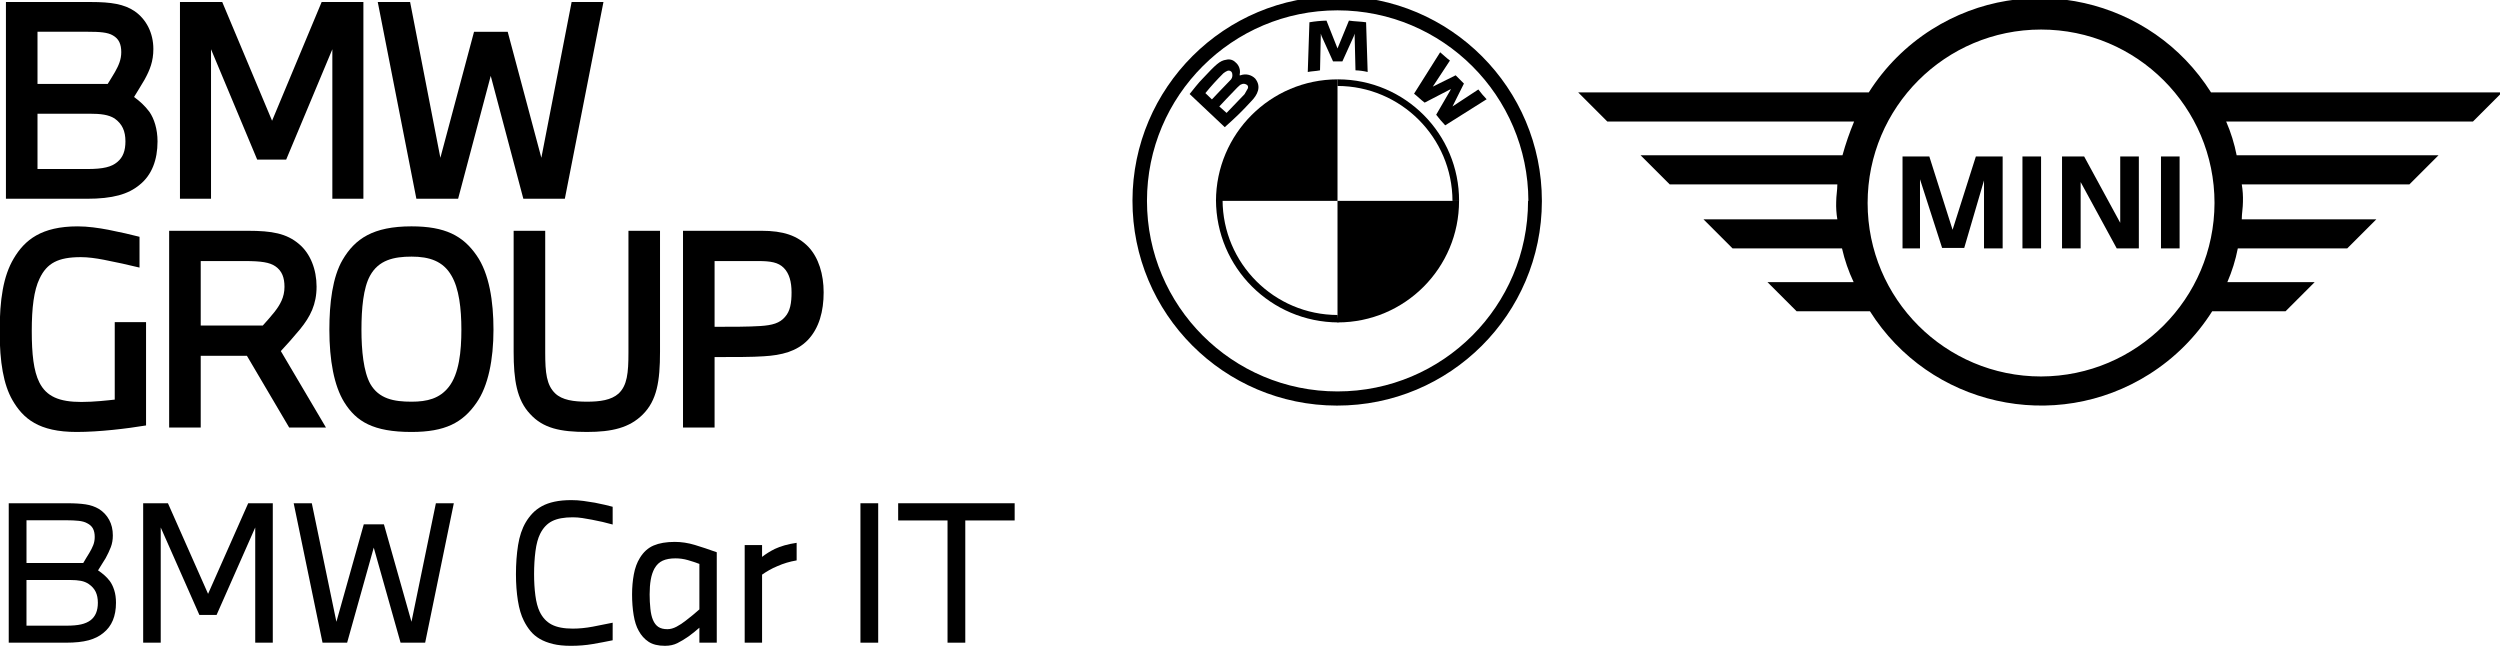 <svg clip-rule="evenodd" fill-rule="evenodd" stroke-linejoin="round" stroke-miterlimit="2" viewBox="0 0 1109 287" xmlns="http://www.w3.org/2000/svg"><g fill-rule="nonzero"><g transform="matrix(.133 0 0 -.133 -57.777 351.047)"><path d="m463.551 960.922h196.121c23.848 0 43.996-1.242 60.449-3.703 16.442-2.469 31.242-7.617 44.399-15.418 14.386-9.051 25.695-21.071 33.929-36.082 8.219-15.02 12.328-32.367 12.328-52.11 0-14.398-2.261-27.449-6.789-39.16-4.519-11.719-10.269-23.957-17.265-36.711-4.524-6.988-8.942-14.09-13.258-21.269-4.32-7.199-8.324-13.68-12.024-19.43 7.395-4.937 14.286-10.168 20.657-15.73 6.371-5.539 12.433-12.02 18.199-19.418 6.164-8.243 11.191-18.512 15.109-30.852 3.903-12.328 5.856-26.309 5.856-41.937 0-44.821-13.985-78.321-41.946-100.532-13.152-11.101-29.593-19.328-49.332-24.672-19.738-5.339-44.617-8.007-74.629-8.007h-191.804zm248.547-199.211c3.281 5.75 6.578 11.301 9.871 16.648 3.285 5.34 6.57 10.692 9.863 16.039 5.754 9.454 10.277 18.391 13.574 26.821 3.282 8.429 4.934 17.582 4.934 27.453 0 11.098-1.961 20.359-5.867 27.75-3.903 7.41-10.379 13.367-19.426 17.887-7.395 4.113-16.867 6.793-28.367 8.011-11.52 1.239-25.09 1.871-40.703 1.871h-133.219v-142.48zm-56.121-209.082c20.136 0 36.488 1.43 49.023 4.312 12.535 2.868 22.918 7.411 31.152 13.579 16.438 12.332 24.672 31.859 24.672 58.582 0 13.98-2.367 26.007-7.097 36.089-4.731 10.071-12.434 18.809-23.122 26.207-7.82 5.344-16.66 8.954-26.523 10.793-9.875 1.848-21.391 2.778-34.535 2.778h-146.789v-152.34z"/><path d="m911.926 495.891v465.031h82.644l133.84-302.211 133.83 302.211h82.02v-465.031h-58.58v384.238l-128.9-291.731h-57.36l-128.904 291.731v-384.238z"/><path d="m1510.17 495.891-96.21 465.031h60.44l82.03-395.34 91.29 325.027h67.22l91.89-325.027 81.42 395.34h59.81l-95.59-465.031h-82.03l-89.43 317.007-88.81-317.007z"/><path d="m2477.84 503.898c-21.79-4.519-44.09-8.718-66.91-12.636-22.83-3.903-46.98-5.852-72.47-5.852-23.03 0-42.98 2.051-59.83 6.16-16.86 4.11-31.45 9.762-43.79 16.961-12.33 7.18-22.72 15.93-31.14 26.207-8.44 10.274-15.73 21.594-21.89 33.934-9.06 17.668-15.73 40.078-20.05 67.219-4.31 27.14-6.47 56.531-6.47 88.199 0 34.941 2.35 67.32 7.08 97.129 4.73 29.82 13.26 55.203 25.6 76.179 6.57 11.102 14.18 21.172 22.81 30.223 8.64 9.027 18.91 16.848 30.85 23.43 11.92 6.578 26 11.621 42.25 15.109 16.23 3.488 35.05 5.25 56.43 5.25 13.57 0 27.03-.93 40.4-2.781 13.35-1.848 25.99-3.797 37.92-5.859 12.74-2.469 23.85-4.829 33.31-7.09 9.46-2.27 18.09-4.418 25.9-6.481v-59.207c-11.93 3.289-23.12 6.168-33.6 8.637-10.49 2.473-22.31 4.93-35.47 7.402-10.7 2.059-21.39 3.899-32.07 5.551-10.7 1.637-21.39 2.469-32.08 2.469-28.78 0-51.59-4.219-68.45-12.641-16.86-8.449-30.23-22.519-40.09-42.262-7.41-14.789-12.64-34.128-15.73-57.957-3.09-23.859-4.63-49.351-4.63-76.48 0-25.91 1.44-49.762 4.32-71.551 2.87-21.789 7.6-39.68 14.19-53.648 9.45-19.742 22.81-34.141 40.08-43.18 17.27-9.051 40.71-13.562 70.31-13.562 21.38 0 43.59 2.16 66.62 6.472 23.02 4.317 45.22 8.727 66.6 13.258z"/><path d="m2767.1 495.891v49.949c-4.94-4.52-10.29-9.039-16.04-13.57-5.77-4.52-12.14-9.461-19.12-14.801-13.57-9.457-26.31-17.168-38.24-23.117-11.93-5.961-25.7-8.942-41.32-8.942-23.04 0-41.32 4.52-54.9 13.57-13.57 9.032-24.46 21.168-32.68 36.379-7.82 13.571-13.47 31.051-16.96 52.422-3.5 21.379-5.25 44.41-5.25 69.09 0 23.43 1.95 45.719 5.87 66.91 3.9 21.168 10.57 39.367 20.03 54.578 11.93 19.743 27.24 33.621 45.95 41.633 18.72 8.008 42.25 12.039 70.62 12.039 22.21 0 44.51-3.402 66.93-10.191 22.4-6.781 46.76-14.899 73.08-24.36v-301.589zm0 262.73c-11.93 4.527-24.68 8.738-38.25 12.649-13.57 3.902-27.35 5.859-41.32 5.859-17.27 0-31.56-2.57-42.86-7.707-11.32-5.152-20.46-13.891-27.45-26.223-5.76-10.699-9.86-23.117-12.33-37.308-2.47-14.18-3.71-30.532-3.71-49.02 0-16.461.83-32.391 2.47-47.812 1.64-15.418 4.52-27.86 8.63-37.317 4.53-10.683 10.59-18.492 18.2-23.433 7.6-4.938 17.58-7.411 29.91-7.411 9.87 0 20.05 2.782 30.54 8.344 10.48 5.547 20.66 12.227 30.53 20.039 8.22 6.168 16.23 12.539 24.05 19.117 7.81 6.571 15 12.731 21.59 18.5z"/><path d="m2918.2 495.891v325.64h57.97v-39.472c6.99 5.339 13.78 10.07 20.36 14.191 6.56 4.102 13.97 8.219 22.2 12.332 9.45 4.52 20.34 8.527 32.69 12.027 12.33 3.493 25.69 6.262 40.08 8.332v-58.589c-11.93-2.071-23.03-4.633-33.3-7.723-10.28-3.07-20.56-6.891-30.83-11.41-9.88-4.11-19.13-8.629-27.77-13.559-8.63-4.941-16.44-9.871-23.43-14.808v-226.961z"/><path d="m3304.28 495.891v465.031h59.21v-465.031z"/><path d="m3594.75 495.891v407.668h-164.66v57.363h388.55v-57.363h-164.68v-407.668z"/><path d="m454.211 1976.51h269.785c86.16 0 138.359 14.79 176.66 46.98 40.024 32.21 59.188 82.69 59.188 144.47 0 40.9-11.328 75.71-27 98.34-15.645 20.89-32.188 35.68-51.324 49.61 9.55 15.67 22.605 36.55 34.808 57.44 18.266 33.06 29.594 61.78 29.594 102.7 0 53.08-23.508 99.21-62.684 126.18-34.804 23.51-78.3 30.47-145.32 30.47h-283.707zm105.301 99.21v184.49h172.32c40.02 0 64.398-3.46 84.41-15.67 26.102-18.26 36.559-42.64 36.559-76.58 0-30.46-7.836-53.07-26.977-68.74-19.164-16.54-47.011-23.5-100.082-23.5zm0 283.7v174.07h168.824c38.301 0 65.277-1.75 82.691-12.2 20.016-11.31 27.848-29.57 27.848-55.7 0-25.22-8.711-44.39-20.883-66.12-7.836-13.08-16.547-27.87-24.379-40.05z"/><path d="m1138.24 1976.51v498.67l154.03-368.12h96.62l154.03 368.12v-498.67h103.55v656.19h-139.24l-165.35-395.99-166.21 395.99h-141.01v-656.19z"/><path d="m1962.38 1976.51 108.79 409.89 108.77-409.89h138.39l128.8 656.19h-106.17l-100.96-519.55-112.26 420.32h-112.26l-112.29-420.32-100.93 519.55h-107.91l128.8-656.19z"/><path d="m921.547 1220.48v344.61h-104.426v-258.45c-23.508-2.62-68.773-7.84-111.418-7.84-73.957 0-116.601 18.27-140.105 65.28-19.137 38.28-25.227 94.84-25.227 171.45 0 76.57 6.965 135.74 26.106 174.91 24.347 51.35 61.781 71.37 137.484 71.37 23.504 0 49.633-3.5 76.602-8.71 40.898-7.84 83.542-17.42 119.218-26.1v102.67c-26.968 6.97-64.398 15.68-104.422 23.51-32.211 6.09-67.894 11.3-101.828 11.3-120.972 0-176.664-45.23-213.218-107.02-34.809-58.31-46.985-136.63-46.985-243.68 0-102.7 13.047-177.53 42.645-228.89 35.683-61.78 87.882-106.17 214.09-106.17 75.707 0 168.828 11.3 231.484 21.76"/><path d="m1103.89 1213.52v239.32h154.03l141.01-239.32h122.68l-150.53 254.99c16.52 17.39 43.49 47.86 64.37 73.11 33.97 41.77 54.85 82.66 54.85 141.85 0 57.44-20.88 110.51-58.31 141.86-41.77 35.65-90.53 44.36-170.57 44.36h-262.83v-656.17zm0 340.28v214.96h146.19c55.73 0 83.57-4.37 102.71-17.42 22.63-15.67 30.46-38.3 30.46-68.74 0-34.81-14.79-60.06-33.93-84.42-11.33-13.92-26.13-31.34-38.3-44.38z"/><path d="m1807.07 1884.5c-128.8 0-188.83-41.77-229.76-111.39-33.93-57.46-44.36-145.34-44.36-233.25 0-101.8 15.64-187.09 49.6-241.94 40.03-64.37 96.59-99.21 224.52-99.21 111.39 0 170.58 30.47 216.71 97.49 39.15 55.7 56.54 144.45 56.54 243.66 0 94-13.92 187.12-56.54 248.03-45.26 65.27-104.45 96.61-216.71 96.61m0-100.95c59.19 0 105.3-14.8 133.15-63.53 25.25-42.65 33.06-109.67 33.06-180.16 0-73.08-7.81-147.07-41.77-190.58-30.44-39.15-72.21-49.61-124.44-49.61-59.18 0-108.79 9.59-137.51 59.19-22.6 40.89-29.59 111.38-29.59 181 0 70.49 6.11 139.26 28.72 180.16 28.72 52.19 79.2 63.53 138.38 63.53"/><path d="m2147.58 1869.7v-403.81c0-93.12 10.46-160.14 54.82-207.12 43.52-47.86 100.96-60.04 189.74-60.04 83.54 0 141.85 13.93 186.21 58.29 47.02 47.01 57.44 110.54 57.44 208.87v403.81h-105.29v-406.43c0-68.74-4.35-109.64-33.06-136.61-24.38-21.76-61.81-27-105.3-27-44.39 0-82.7 5.24-106.17 27.85-28.73 27.85-33.09 68.77-33.09 135.76v406.43z"/><path d="m2817.79 1213.51v234.97c68.75 0 127.06 0 163.62 2.63 60.9 3.46 110.51 16.52 147.06 53.94 38.3 40.05 53.1 96.62 53.1 159.28 0 60.03-16.55 115.72-51.35 152.27-36.56 37.43-83.54 53.11-155.78 53.11h-261.95v-656.2zm0 335.93v219.31h145.32c41.8 0 67.02-4.34 85.31-22.63 18.27-18.27 26.1-46.12 26.1-81.79 0-34.81-4.36-62.66-21.75-81.83-17.4-20.88-42.65-27.84-81.82-30.43-40.02-2.63-94.85-2.63-153.16-2.63"/></g><g transform="matrix(.052 0 0 -.052 487.228 188.996)"><path d="m3665.66 1920.82c0-897.74-727.7-1625.441-1625.44-1625.441s-1625.443 727.701-1625.443 1625.441 727.703 1625.45 1625.443 1625.45c897.81-.78 1625.94-727.64 1628.27-1625.45zm-1625.44 1746.29c-964.45 1.56-1747.564-779.01-1749.118-1743.46-1.555-964.451 779.008-1747.56 1743.468-1749.119 964.45-1.551 1747.56 779.008 1749.12 1743.469v2.82c-.78 963.04-780.43 1743.96-1743.47 1746.29"/><path d="m2039.95 2957.57v-56.25c541.2-1.56 979.5-439.86 981.06-981.06h56.25c1.56 571.3-460.28 1035.76-1031.59 1037.31z"/><path d="m2040.78 947.43c-541.2 1.55-979.51 439.86-981.06 981.06h-56.26c1.56-576.18 468.27-1042.83 1044.46-1044.451"/><path d="m2881.92 2655.81c23.89-31.6 49.61-61.84 77.03-90.46l353.36 222.61c-25.3 26.29-48.91 54.14-70.67 83.39l-220.5-144.87-13.43-13.43 13.43 13.43 97.53 195.05-70.67 70.67-195.06-96.82-14.13-14.13 14.13 14.13 146.29 222.62c-28.27 20.49-48.76 41.69-83.39 70.67l-222.61-353.36c27.56-21.2 62.19-55.83 90.45-76.32l209.9 108.83 14.13 7.07-7.06-14.14z"/><path d="m2081.92 3110.93 97.52 215.55 7.07 21.2v-21.2l7.07-291.88c34.98-1.2 69.82-5.93 103.89-14.13l-13.43 424.03c-48.77 7.07-97.53 7.07-146.29 14.13l-97.53-237.45-93.99 237.45c-48.84-1.2-97.46-5.86-145.58-14.13l-14.14-424.03c34.63 7.07 70.67 7.07 104.59 14.13l6.37 291.88v21.2l7.06-21.2 97.53-215.55z"/><path d="m1031.74 2726.48s110.95 118.72 152.65 160.42c14.13 13.43 28.27 27.56 34.63 27.56 13 7.07 28.69 7.07 41.7 0 12.93-4.38 19.85-18.44 15.47-31.38-.35-1.13-.78-2.19-1.34-3.25-7.07-14.13-20.5-34.63-27.56-48.76l-153.36-159.72zm-118.728 113.78c48.129 58.94 99.368 115.33 153.358 168.9 10.53 8.62 22.19 15.76 34.63 21.2 15.55 6.22 33.28-1.34 39.5-16.89 1.49-3.6 2.19-7.49 2.19-11.37 3.82-20.78-4.02-41.91-20.49-55.13-35.34-35.33-153.356-160.42-153.356-160.42zm390.108-70.67c55.12 55.83 90.46 125.79 34.63 195.05-32.65 33-81.63 43.75-125.09 27.56h-7.07v7.07c8.91 39.01-5.37 79.72-36.75 104.59-20.07 20.35-49.4 28.41-77.03 21.2-55.83-7.06-90.46-42.4-201.412-160.42-35.335-34.63-83.394-97.53-111.664-132.16l299.646-282.68c106.01 94.7 147.71 136.39 224.74 219.79"/><path d="m2040.22 2957.57v-1036.75h-1036.75c1.2 572.09 464.67 1035.55 1036.75 1036.75"/><path d="m3076.97 1920.82c.78-571.8-462.12-1035.968-1033.92-1036.75h-2.83v1036.75z"/></g><path d="m2082.51 310.512c-400.93 0-725.87 325.039-725.87 725.868 0 400.92 324.94 725.96 725.87 725.96 400.92 0 725.86-325.04 725.86-725.96-1.06-400.45-325.42-724.81-725.86-725.868m1144.89 394.668h-365.38c19.64 45.359 34.38 92.648 43.82 141.281h457.93l121.83 121.73h-563.2c0 24.368 4.91 48.729 4.91 73.099.77 24.46-.86 48.92-4.91 73.1h701.6l121.73 121.73h-844.71c-9.53 48.63-24.17 95.92-43.92 141.38h1032.89l121.74 121.73h-1217.9c-250.01 395.53-773.34 513.51-1168.87 263.49-106.23-67.12-196.28-157.17-263.5-263.49h-1215.968l121.731-121.73h1032.887c-19.16-46.13-35.44-93.23-48.73-141.38h-844.802l121.828-121.73h701.504c0-24.37-4.82-48.73-4.82-73.1-.87-24.46.77-48.919 4.82-73.099h-560.222l121.734-121.73h458.038c11.07-48.731 27.35-96.109 48.73-141.281h-360.577l121.827-121.828h306.93c249.92-395.532 773.25-513.512 1168.78-263.493 106.32 67.121 196.37 157.172 263.5 263.493h306.93zm-565.12 141.281h-77.92v384.839h77.92zm-414.12 0h-77.92v384.839h92.56l151-277.749v277.749h77.92v-384.839h-92.55l-151.01 277.649zm-165.65 0h-77.91v384.839h77.91zm-506.67 0h-73.1v384.839h112.1l97.37-306.929 97.46 306.929h112.1v-384.839h-78.01v284.489l-82.82-282.559h-92.55l-92.55 287.379z" transform="matrix(.106 0 0 -.106 684.673 199.916)"/></g></svg>